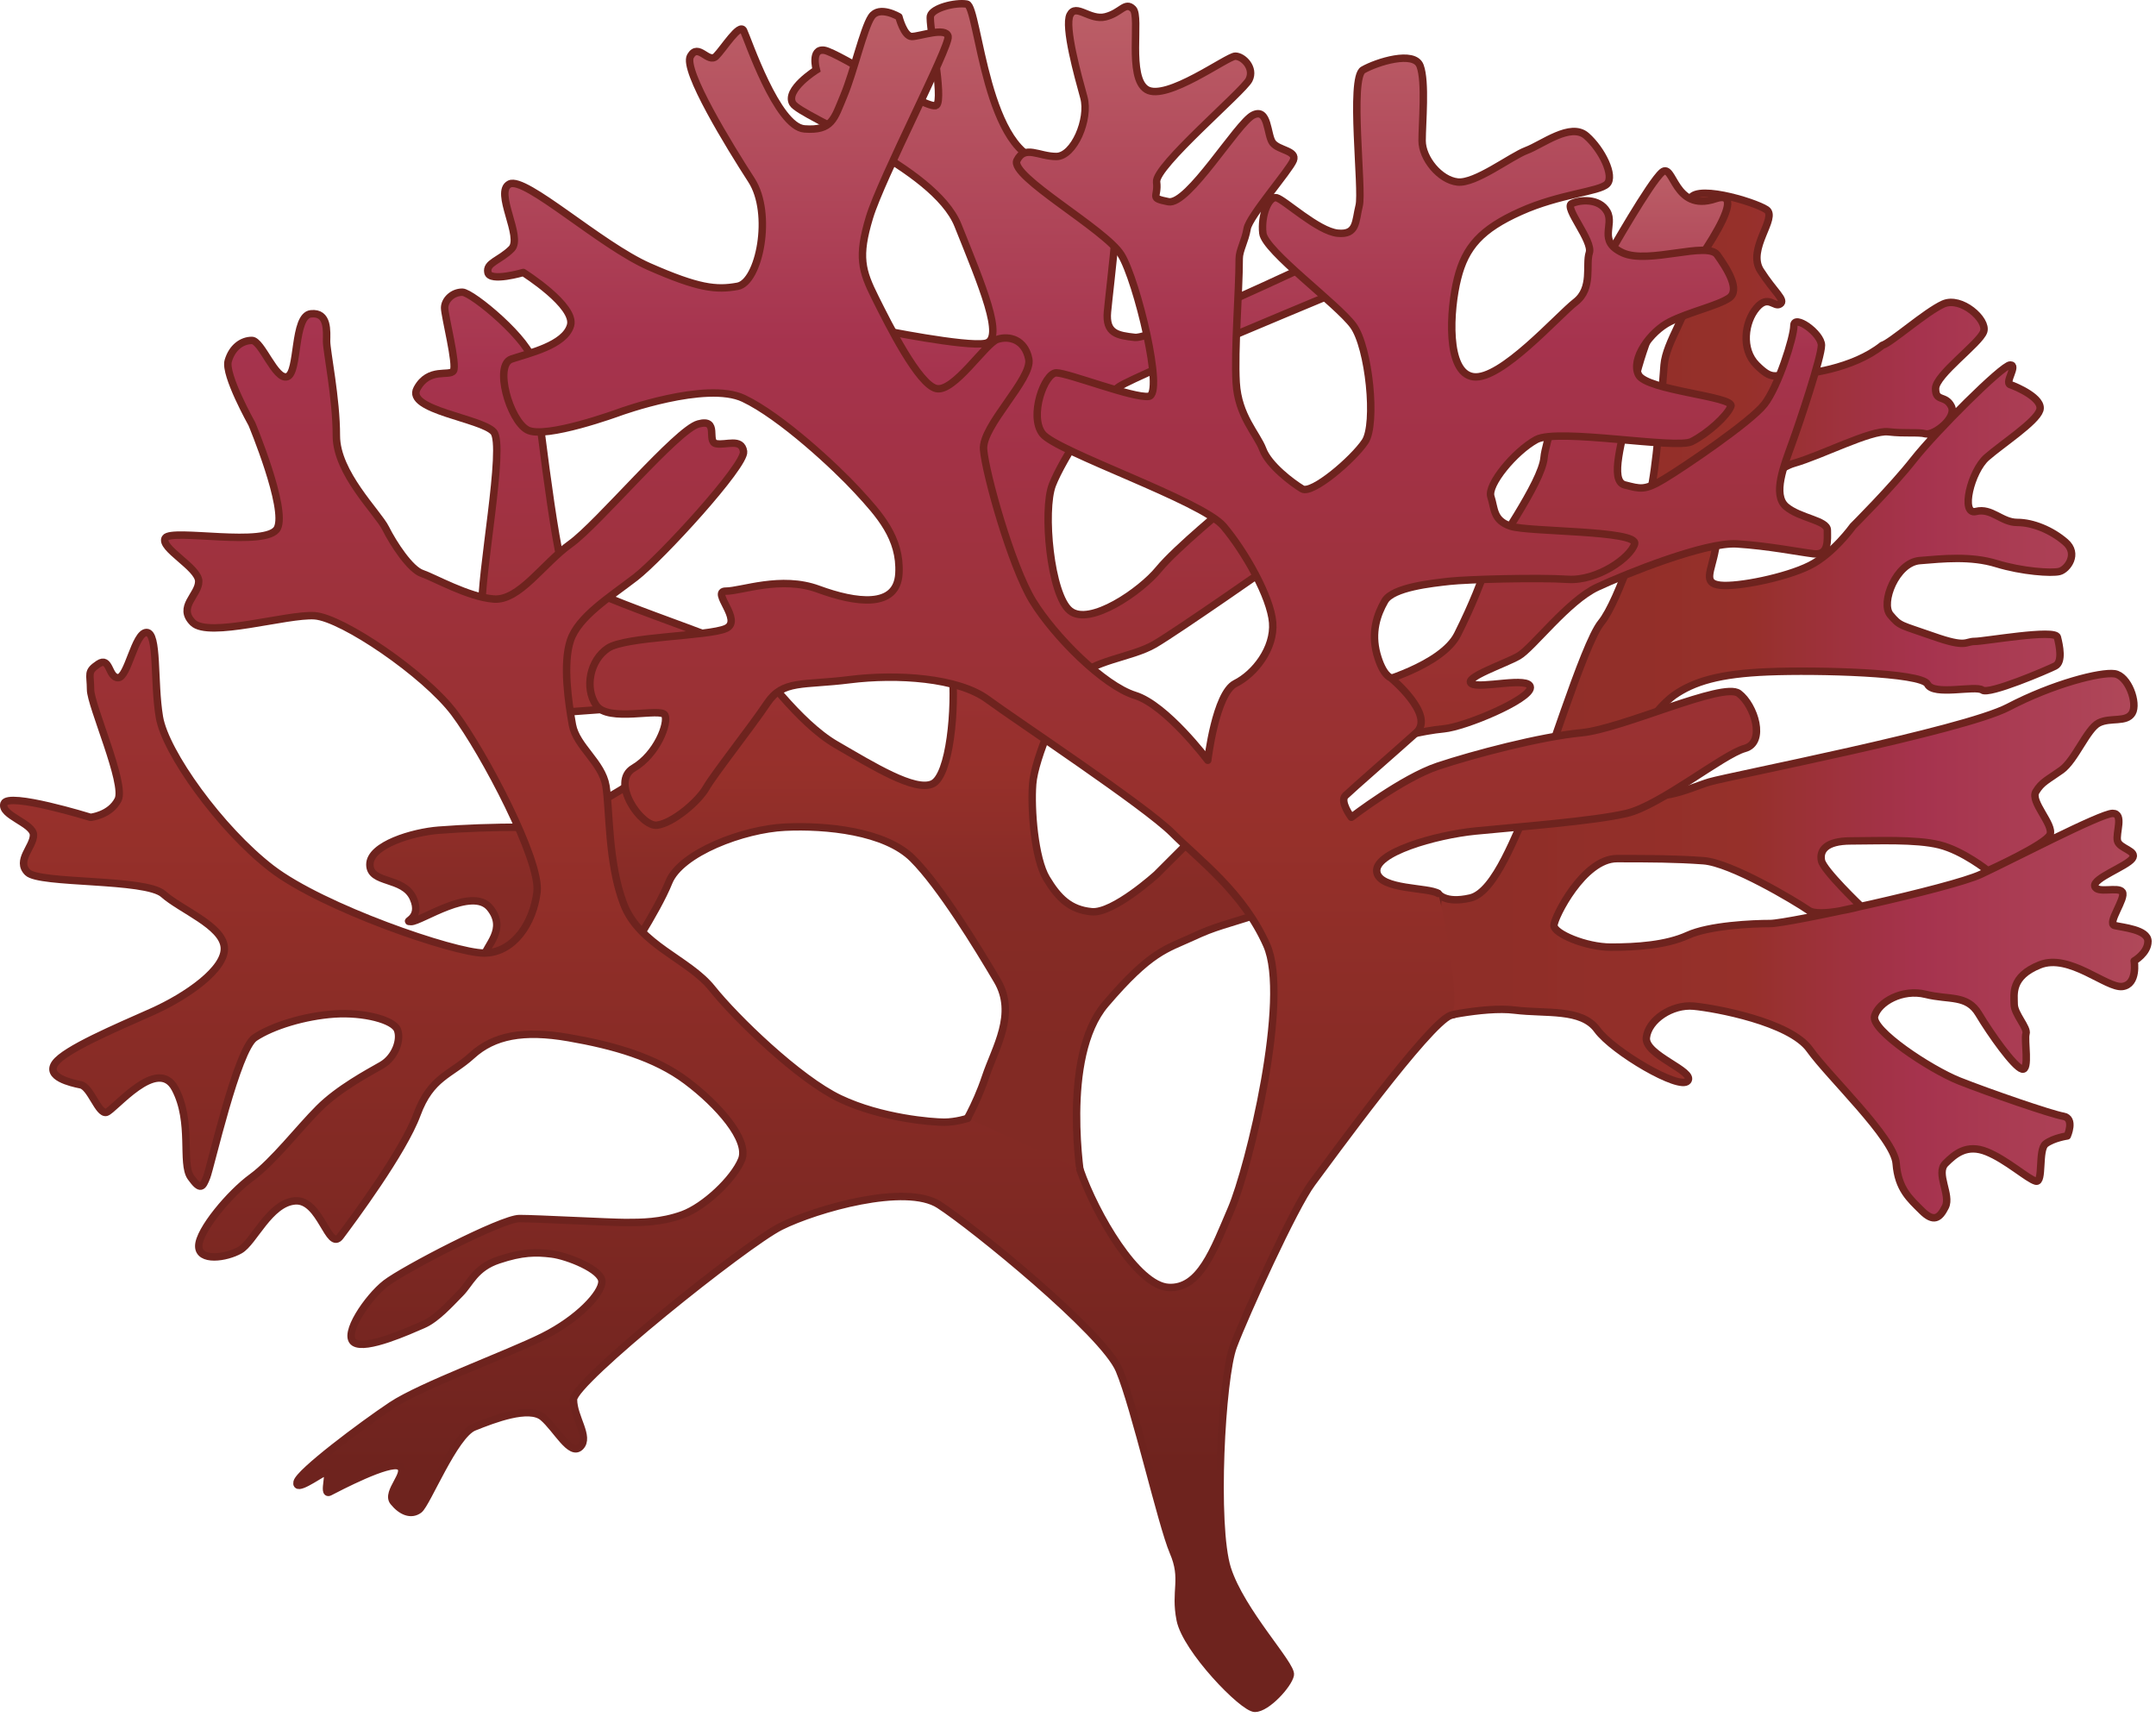 
        <svg xmlns:rdf="http://www.w3.org/1999/02/22-rdf-syntax-ns#" xmlns="http://www.w3.org/2000/svg" xmlns:cc="http://creativecommons.org/ns#" xmlns:xlink="http://www.w3.org/1999/xlink" xmlns:dc="http://purl.org/dc/elements/1.1/" x="0px" y="0px" width="501" height="399" viewBox="0 0 501 399" xml:space="preserve">
            <title>Chondrus crispus (Irish Moss)</title>
            <desc xmlns:ian_image_library="https://ian.umces.edu/media-library/">
                <ian_image_library:title>Chondrus crispus (Irish Moss)</ian_image_library:title>
                <ian_image_library:descr>Illustration of Chondrus crispus (Irish Moss)</ian_image_library:descr>
                <ian_image_library:scene>
                    <ian_image_library:contains>macroalgae, red, algae, Irish, moss, carragen, moss, Plantae, Biliphyta, Rhodophyta, Eurhodophytina, Florideophyceae, Rhodymeniophycidae, Gigartinales, Gigartinaceae, Chondrus, crispus</ian_image_library:contains>
                    <ian_image_library:when>2005-03-07</ian_image_library:when>
                </ian_image_library:scene>
            </desc>
            
 <defs></defs>
 <linearGradient id="ian_symbols_4b099e93479ce17445a1f46c023190fa" y2="274.74" gradientUnits="userSpaceOnUse" x2="199.99" y1=".864" x1="199.99">
  <stop stop-color="#BC5F67" offset="0"/>
  <stop stop-color="#A6334E" offset=".315"/>
  <stop stop-color="#96302A" offset=".657"/>
  <stop stop-color="#862B26" offset=".753"/>
  <stop stop-color="#822A24" offset=".888"/>
 </linearGradient>
 <path stroke="#6E231E" stroke-width="1.729" d="m223.57 262.03s3.141-4.911 5.431-11.768c2.296-6.862 7.315-14.631 2.743-22.399-4.58-7.768-13.24-21.939-19.644-28.336-6.41-6.397-20.116-7.768-29.708-7.309-9.605.459-24.236 5.951-26.979 12.787-2.736 6.87-10.963 19.21-10.963 19.21s-32.458.959-32.004-1.783c.452-2.735 5.491-6.451 1.391-11.477-4.127-5.032-16.009 3.202-18.299 3.202-2.276 0 2.75-.453.466-5.479-2.29-5.032-10.051-3.208-10.051-7.775-.007-4.573 10.051-7.532 15.982-7.984 5.952-.459 12.355-.703 20.116-.703 7.769 0 25.142-9.14 29.262-14.165 4.101-5.026 6.822-10.49 4.093-12.773-2.75-2.29-26.506.892-30.161.425-3.667-.452-12.787-15.536-13.253-23.771-.453-8.214 5.471-38.361 2.723-41.556-2.757-3.195-20.548-5.046-17.8-10.078 2.736-5.026 7.525-2.742 8.444-4.12.919-1.371-2.04-12.801-2.04-14.625 0-1.823 1.831-3.654 4.107-3.654 2.283 0 15.981 11.422 16.462 16.441.452 5.039 5.012 44.353 7.315 48.919 2.276 4.56 39.752 15.536 42.501 18.731 2.743 3.202 11.861 16.002 20.562 21.035 8.673 5.026 18.279 10.963 22.386 9.14 4.114-1.824 5.505-17.826 4.587-26.513-.926-8.68-1.831-55.309-1.831-55.309l-15.091-23.756s20.13 4.106 24.683 3.202c4.573-.925-.905-13.726-6.39-27.432-5.492-13.705-36.571-25.141-38.401-28.336-1.817-3.202 5.492-7.769 5.492-7.769s-1.392-5.025 1.824-4.573c3.202.452 24.223 14.165 26.06 12.793 1.811-1.358-1.837-18.948-1.371-20.778.439-1.817 5.722-3.195 8.457-2.743 2.756.452 4.33 36.321 18.961 36.773 7.762.926 14.158-6.39 15.996-2.743 1.823 3.668-1.838 32.464-2.283 37.49-.46 5.026 2.29 5.485 6.403 5.938 4.101.453 42.502-17.826 42.502-17.826l7.774 5.944s-49.824 20.555-53.938 23.304c-4.107 2.742-13.26 16.914-15.55 22.858-2.276 5.944-.459 25.587 4.114 29.242 4.572 3.668 16.468-4.566 20.575-9.592 4.113-5.025 16.448-15.083 16.448-15.083l10.977 13.26s-22.858 15.989-28.337 19.197c-5.498 3.195-14.624 3.648-18.285 8.221-3.668 4.58-9.599 18.279-10.059 24.23-.459 5.944.459 17.36 3.195 21.933 2.742 4.58 5.505 7.315 10.524 7.775 5.019.453 15.076-8.687 15.076-8.687l10.511-10.51s34.747 12.793 19.204 17.826c-15.536 5.025-15.536 4.559-21.48 7.302-5.951 2.749-9.599 3.208-20.116 15.543-10.523 12.341-5.539 41.394-5.539 41.394l-27.76-12.73z" fill="url(#ian_symbols_4b099e93479ce17445a1f46c023190fa)"/>
 <linearGradient id="ian_symbols_4d7c30d78b8afb34a1c7a9644c55894e" y2="163.95" gradientUnits="userSpaceOnUse" x2="332.33" y1="163.95" x1="499.13">
  <stop stop-color="#B0495A" offset="0"/>
  <stop stop-color="#A6334E" offset=".315"/>
  <stop stop-color="#96302A" offset=".562"/>
  <stop stop-color="#8F2E28" offset=".91"/>
 </linearGradient>
 <path stroke-linejoin="round" d="m332.33 236.86s12.321-3.054 19.637-2.135c7.31.905 15.543-.452 19.19 4.573 3.648 5.019 19.197 14.158 21.028 11.882 1.823-2.297-10.058-5.944-9.612-10.058.452-4.121 5.958-7.775 10.983-7.316 5.02.467 22.399 3.661 26.959 10.052 4.56 6.403 19.657 20.575 20.109 26.52.459 5.938 3.195 8.221 5.938 10.963 2.749 2.742 4.134 1.824 5.491-.904 1.372-2.75-2.276-7.769 0-10.059s5.04-4.573 9.593-2.742c4.579 1.816 9.604 6.39 11.442 6.843 1.811.452.46-7.303 2.263-8.674 1.844-1.385 5.039-1.837 5.039-1.837s1.837-4.101-.919-4.573c-2.735-.452-17.359-5.485-24.223-8.214-6.85-2.749-20.568-11.854-19.636-15.063.892-3.202 6.396-6.417 11.868-5.053 5.478 1.371 9.612 0 12.341 4.566 2.729 4.58 8.234 12.348 10.071 12.801 1.811.452.439-6.856.905-8.221.439-1.371-2.742-4.58-2.749-6.863 0-2.283-.898-6.39 5.944-9.133 6.849-2.749 15.536 5.485 19.184 5.025 3.647-.459 2.756-5.944 2.756-5.944s3.202-1.831 3.202-4.56c-.021-2.756-5.944-3.208-7.769-3.675-1.837-.452 2.743-6.383 1.811-7.768-.905-1.371-5.924.466-6.397-1.371-.465-1.824 7.33-4.56 8.694-6.397 1.351-1.824-2.952-2.276-3.418-4.114-.466-1.824 1.587-6.397-1.142-6.397-2.756 0-23.764 10.977-30.641 14.172-6.849 3.202-44.777 11.423-48.892 11.423-4.12 0-14.165.452-19.197 2.742-5.025 2.29-11.882 2.743-17.833 2.743-5.938 0-13.246-3.195-13.253-5.033 0-1.824 6.863-15.536 14.631-15.536 7.769 0 13.706.021 20.103.486 6.396.453 21.218 9.315 24.453 11.538 2.546 1.743 12.166-.953 12.166-.953s-8.734-8.329-9.188-10.605c-.466-2.29.905-4.58 6.843-4.58 5.944 0 15.084-.453 20.575.919 5.485 1.371 11.247 5.998 11.247 5.998s13.551-6.126 14.455-8.417c.919-2.283-4.667-7.64-3.296-9.923 1.357-2.276 2.736-2.743 5.931-5.032 3.195-2.276 5.944-9.592 8.687-10.963 2.729-1.371 6.404 0 7.769-2.29 1.351-2.283-.905-8.687-4.107-9.139-3.208-.453-14.157 2.276-24.688 7.775-10.511 5.492-64.901 16.002-69.461 17.374-4.587 1.364-13.267 5.931-17.84.905-4.572-5.033 5.039-17.819 9.592-21.021 4.587-3.208 10.524-5.032 21.94-5.485 11.436-.459 35.639.155 37.01 2.884 1.364 2.75 11.173.203 12.727 1.358 1.52 1.155 15.097-4.661 16.928-5.586 1.824-.912 1.006-4.776.506-6.714-.506-1.945-16.887.993-19.17.993-2.29 0-1.823 1.574-9.599-1.169-7.775-2.735-7.775-2.276-10.064-5.025-2.29-2.743 1.357-12.118 6.842-12.584 5.479-.453 11.909-1.121 17.847.703s12.801 2.29 14.625 1.824c1.83-.453 4.572-4.1 1.364-6.85-3.188-2.743-7.531-4.546-11.173-4.546-3.661 0-5.938-3.465-9.599-2.547-3.654.906-1.155-9.369 2.493-12.557 3.661-3.195 11.442-8.228 12.348-10.963.905-2.756-5.485-5.498-6.856-5.951-1.378-.459 1.824-4.573 0-4.573-1.83 0-17.36 15.536-22.399 21.939-5.019 6.411-14.164 15.536-14.164 15.536s-4.567 6.411-10.059 9.14c-5.485 2.756-16.664 5.032-20.771 4.573-4.127-.453-2.074-3.202-1.155-8.227.893-5.032 11.869-18.286 18.266-20.109 6.41-1.817 17.826-7.769 21.939-7.316 4.114.466 6.87 0 8.688.466 1.83.453 7.329-3.654 5.957-6.397-1.391-2.743-3.661-.918-3.661-4.114 0-3.202 10.261-10.51 11.18-13.26.905-2.756-5.242-8.227-9.369-6.404-4.106 1.837-12.321 9.153-14.178 9.606-6.836 5.485-17.807 6.856-21.461 6.856-3.661 0-4.113 1.371-7.768-2.29-3.661-3.661-2.743-10.045 0-13.254 2.729-3.202 4.12 0 5.471-.918 1.378-.905-1.351-2.735-4.566-7.768-3.194-5.026 4.121-12.334 1.372-14.159-2.743-1.83-17.827-6.411-17.827-1.83v20.568c0 5.025-5.471 11.875-5.938 17.36-.452 5.491-1.371 19.65-2.742 27.417-1.378 7.769-7.768 27.432-11.875 32.458-4.127 5.032-13.267 35.659-16.461 42.042-3.196 6.403-8.025 20.589-13.963 21.953-5.958 1.372-7.444-1.047-7.444-1.047l-1.85 29.25z" stroke="#6E231E" stroke-linecap="round" stroke-width="1.729" fill="url(#ian_symbols_4d7c30d78b8afb34a1c7a9644c55894e)"/>
 <linearGradient id="ian_symbols_07eea634ef4fb92491170da54a992b1c" y2="171.65" gradientUnits="userSpaceOnUse" x2="372.08" y1="39.715" x1="372.08">
  <stop stop-color="#BC5F67" offset="0"/>
  <stop stop-color="#A6334E" offset=".315"/>
  <stop stop-color="#96302A" offset="1"/>
 </linearGradient>
 <path stroke="#6E231E" stroke-width="1.729" d="m323.62 171.65s6.849-1.824 11.881-2.29c5.026-.466 20.11-6.849 20.11-9.592 0-2.756-11.883.453-13.706-.932-1.83-1.358 7.774-4.553 10.97-6.383 3.201-1.824 11.422-12.801 18.278-16.002 6.85-3.195 25.128-10.511 32.444-10.058 7.309.46 14.172 1.844 17.819 2.297 3.654.453 3.215-3.202 3.215-5.492s-6.396-2.743-9.605-5.484c-3.194-2.75-.438-9.592 1.371-14.618 1.838-5.033 6.863-20.116 6.863-22.858 0-2.743-6.396-7.315-6.41-4.573 0 2.742-3.647 14.165-6.85 18.278-3.208 4.121-18.744 14.632-23.312 17.374-4.572 2.742-5.478 2.29-9.139 1.371-3.654-.918-.439-10.524.918-17.826 1.358-7.309 4.573-19.198 8.688-24.23 4.101-5.025 21-27.634 11.401-24.425-9.611 3.195-9.577-8.484-12.32-6.194-2.742 2.282-12.341 19.204-12.341 19.204s-14.618 41.124-15.091 47.075c-.453 5.931-11.882 21.474-13.239 25.128-1.392 3.661-3.202 8.687-6.863 16.002s-19.197 11.416-19.197 11.416l4.12 12.8z" fill="url(#ian_symbols_07eea634ef4fb92491170da54a992b1c)"/>
 <linearGradient id="ian_symbols_b689da7a5e8b5a34f9d7eeeddda3029d" y2="396.98" gradientUnits="userSpaceOnUse" x2="204.52" y1="1.473" x1="204.52">
  <stop stop-color="#BC5F67" offset="0"/>
  <stop stop-color="#A6334E" offset=".197"/>
  <stop stop-color="#96302A" offset=".489"/>
  <stop stop-color="#6E231E" offset=".865"/>
 </linearGradient>
 <path d="m250.94 271.75c3.654 10.511 13.26 26.966 20.563 27.418 7.322.453 10.523-8.687 14.638-18.278 4.106-9.605 13.699-48.912 8.221-61.247-5.492-12.348-15.536-19.65-21.927-26.054-6.41-6.397-36.118-26.047-42.967-31.072-6.856-5.033-21.021-5.951-31.998-4.58-10.977 1.385-15.536 0-19.197 5.485-3.668 5.478-12.334 16.455-14.178 19.656-1.817 3.195-7.762 8.228-11.416 8.68-3.661.459-10.963-10.044-5.485-13.253 5.485-3.195 8.221-10.511 7.309-12.334-.905-1.831-13.239 1.824-15.981-2.297-2.763-4.1-1.385-10.51 2.742-13.239 4.1-2.756 23.297-2.756 27.405-4.58 4.12-1.824-3.648-8.687 0-8.687 3.647 0 12.807-3.648 21.487-.453 8.687 3.195 18.292 4.566 18.731-3.654.453-8.234-4.553-13.72-9.592-19.198-5.026-5.484-17.819-17.374-26.506-21.487-8.693-4.107-28.809 3.209-28.809 3.209s-17.36 6.383-21.461 4.106c-4.12-2.276-7.768-15.083-3.661-16.455 4.101-1.371 12.349-3.195 13.706-7.768 1.385-4.573-10.963-12.348-10.963-12.348s-7.761 2.291-8.221 0c-.479-2.283 2.736-2.735 5.478-5.478 2.723-2.743-4.106-13.253-.452-15.083 3.647-1.824 21.021 14.179 32.437 19.204 11.437 5.026 15.563 5.485 20.569 4.567 5.039-.918 8.241-16.908 3.202-24.683-5.026-7.768-15.976-25.594-14.166-28.79 1.831-3.202 4.121 1.817 5.958 0 1.804-1.83 5.458-7.781 6.383-5.958.912 1.837 7.775 22.406 14.158 22.859 6.411.465 6.863-2.276 9.153-7.769 2.29-5.485 4.573-15.543 6.396-18.279 1.824-2.742 6.39 0 6.39 0s1.169 4.573 2.993 4.573 7.984-2.29 8.437 0c.453 2.29-15.529 32.903-18.278 42.049-2.756 9.139-1.817 12.334 1.378 18.738 3.195 6.396 10.058 20.109 14.171 21.027 4.101.906 11.416-10.51 14.159-11.436 2.749-.906 6.41.007 7.315 4.573.912 4.573-10.963 15.543-10.504 21.021.446 5.491 6.403 26.965 11.416 35.199 5.046 8.221 16.462 19.664 23.777 21.94 7.302 2.276 16.907 15.084 16.907 15.084s1.824-15.537 6.397-17.84c4.56-2.276 9.146-8.207 8.68-14.158-.466-5.931-6.396-16.442-11.416-22.399-5.039-5.938-38.86-17.359-42.056-21.474-3.202-4.121.453-14.165 3.195-14.165s17.826 5.931 21.487 5.465c3.654-.439-2.743-26.952-6.404-32.89-3.654-5.958-26.046-18.285-24.223-21.946 1.837-3.648 5.039-.906 9.14-.906 4.1 0 7.781-8.686 6.41-13.719-1.385-5.012-4.573-16.455-3.215-19.197 1.378-2.736 4.572 1.372 8.233.459 3.654-.912 4.566-3.647 6.397-1.823 1.816 1.823-1.378 16.001 3.194 18.731 4.573 2.749 18.745-7.762 20.576-7.762 1.816 0 4.566 2.743 3.194 5.485-1.378 2.743-21.933 20.109-21.48 23.756.46 3.661-1.823 3.661 2.736 4.581 4.586.905 16.016-18.279 19.663-20.116 3.661-1.838 3.209 4.573 4.566 6.41 1.378 1.81 5.729 1.81 4.81 4.101-.905 2.29-10.247 12.989-10.733 15.86-.473 2.871-1.845 5.019-1.845 6.991 0 7.775-1.154 21.021-.702 28.796.453 7.768 4.823 11.888 6.194 15.536 1.371 3.667 6.836 7.768 9.14 9.152 2.283 1.358 11.882-6.863 14.617-10.977 2.743-4.113.919-21.94-2.735-26.965-3.675-5.033-20.569-17.374-21.021-21.474-.479-4.121 1.371-8.687 3.195-8.235 1.823.466 9.599 7.769 14.179 8.235 4.553.452 4.1-2.756 5.012-6.411.912-3.647-2.297-29.695.912-31.532 3.202-1.831 11.902-4.573 13.246-.919 1.371 3.662.466 13.253.466 17.367 0 4.121 4.121 9.146 8.234 9.599 4.113.46 12.349-5.931 15.995-7.315 3.654-1.357 10.281-6.6 13.942-3.404 3.634 3.188 6.613 9.356 4.796 11.18-1.83 1.831-10.963 2.283-20.108 6.403-9.153 4.1-12.801 8.228-14.625 15.543-1.837 7.302-2.742 21.94 3.661 22.852 6.384.912 19.649-14.179 23.771-17.374 4.101-3.195 2.276-8.687 3.182-11.423.919-2.756-5.924-10.524-4.106-11.429 1.83-.905 6.396-1.372 8.227 1.831 1.817 3.195-2.283 6.856 3.647 9.599 5.938 2.736 19.664-2.756 21.954.459 2.283 3.195 5.491 8.228 2.735 10.052-2.749 1.823-9.146 3.201-13.712 5.491-4.566 2.276-9.153 8.673-7.303 12.334 1.811 3.654 22.386 5.026 21.467 7.315-.904 2.276-5.491 6.397-9.146 8.221-3.647 1.824-31.066-3.195-36.098-.466-5.02 2.757-11.45 10.524-10.531 13.267.905 2.749.473 5.478 4.586 6.849 4.114 1.385 29.722.918 28.811 4.114-.939 3.202-8.694 8.687-15.551 8.234-6.862-.453-23.304 0-27.431.453-4.107.459-13.246 1.398-15.07 4.593-1.837 3.195-3.195 7.295-1.837 12.314 1.385 5.026 3.194 5.492 3.194 5.492s10.531 8.687 5.944 12.801c-4.566 4.1-15.07 13.253-16.455 14.618-1.378 1.371 1.385 5.032 1.385 5.032s11.875-9.139 20.103-11.882c8.234-2.743 23.771-6.85 33.376-7.768 9.578-.919 32.89-11.896 36.558-9.14 3.647 2.729 6.391 11.416 1.371 12.787-5.039 1.378-19.649 13.26-27.432 15.083-7.768 1.837-26.04 3.202-35.187 4.114-9.139.912-23.776 5.04-22.857 9.599.823 4.093 11.827 3.411 14.138 4.85.594.378 5.957 27.108 2.985 28.371-5.134 2.188-28.107 33.504-32.2 38.982-4.121 5.506-15.543 30.627-18.286 37.942-2.756 7.329-4.566 41.597-1.385 51.654 3.216 10.059 15.084 22.393 14.632 24.683-.453 2.283-5.465 7.768-8.221 7.768-2.75 0-16.003-13.712-17.36-20.568-1.371-6.862 1.135-9.376-1.621-15.785-2.743-6.398-8.89-33.573-12.551-42.259-3.654-8.688-34.051-33.376-41.847-38.396-7.768-5.039-28.553.919-36.794 5.02-8.234 4.12-48.176 36.118-48.176 40.231-.007 4.121 3.864 8.687 1.587 10.964-2.296 2.296-5.492-4.114-8.687-6.843-3.215-2.743-11.449.452-16.008 2.276-4.587 1.823-10.964 17.825-12.781 19.197-1.844 1.378-4.114.452-5.958-1.837-1.824-2.264 3.668-6.837 1.385-8.222-2.296-1.371-14.388 5.025-16.218 5.958-1.824.905.675-5.505-1.155-4.573-1.824.905-6.856 4.573-6.397 2.284.453-2.284 15.083-13.261 21.933-17.827 6.856-4.572 26.965-11.888 35.199-16.002 8.228-4.114 13.719-10.059 13.706-12.801 0-2.749-8.004-5.944-11.666-6.397-3.668-.452-6.85-.452-12.334 1.385-5.492 1.812-6.627 5.466-8.904 7.755-2.283 2.29-5.478 5.944-8.687 7.31-3.202 1.378-13.247 5.943-15.988 4.12-2.757-1.824 3.195-10.511 7.315-13.719 4.113-3.202 26.958-15.084 31.079-15.084 4.101 0 21.021.918 24.669.918 3.655 0 8.234 0 13.273-1.823 5.012-1.823 11.868-8.234 13.712-12.808 1.81-4.553-5.491-12.786-12.807-18.271-7.316-5.492-16.908-8.234-27.418-10.058-10.524-1.824-17.374-.46-22.413 4.113-5.019 4.573-9.585 5.025-12.794 13.706-3.188 8.693-15.083 24.688-17.826 28.343-2.729 3.661-4.56-8.687-10.51-8.227-5.945.452-9.593 9.599-12.794 11.422-3.208 1.838-9.592 2.742-9.592-.912-.013-3.647 7.302-12.334 12.341-15.995 5.005-3.661 10.983-11.43 15.55-15.989 4.566-4.579 11.409-8.228 14.611-10.058 3.181-1.838 4.573-5.951 3.661-8.228-.932-2.297-7.775-4.12-14.638-3.668-6.862.466-14.367 2.742-18.501 5.492-4.114 2.735-10.274 30.16-11.2 32.45-.918 2.289-1.385 3.194-3.661 0-2.29-3.195.466-12.801-3.647-20.568-4.121-7.769-14.192 5.032-16.003 5.484-1.844.453-3.648-5.944-5.944-6.403-2.29-.453-8.227-1.824-5.938-5.025 2.276-3.202 14.171-8.221 22.393-11.882 8.221-3.655 17.374-10.059 16.908-15.084-.453-5.033-10.058-8.68-14.165-12.334-4.114-3.661-28.803-2.29-31.532-5.032-2.755-2.736 1.358-5.944 1.358-8.687 0-2.736-7.762-4.573-6.849-7.315.905-2.736 20.109 3.208 20.109 3.208s4.566-.466 6.404-4.114c1.811-3.654-6.404-21.947-6.404-25.594-.007-3.661-.905-4.114 1.824-5.938 2.742-1.831 2.303 3.195 4.58 3.195s3.87-10.51 6.613-10.51c2.729 0 1.607 11.416 2.979 19.65 1.371 8.228 14.179 26.054 26.047 35.193 11.882 9.139 42.508 19.65 49.372 19.65 6.843 0 11.43-6.856 12.334-14.172.905-7.302-12.334-32.443-19.198-41.59-6.856-9.139-26.04-22.149-32.45-22.615-6.397-.453-24.676 5.242-28.323 1.594-3.668-3.654 1.371-6.404 1.358-9.599 0-3.195-9.14-7.768-7.769-10.058 1.372-2.29 23.771 2.29 26.047-2.29 2.29-4.554-5.924-24.216-5.924-24.216s-6.41-11.423-5.505-14.632c.918-3.195 3.222-4.782 5.505-4.782 2.27 0 5.458 9.335 8.214 8.423 2.743-.918 1.372-14.151 5.492-14.604 4.113-.453 3.661 4.113 3.647 6.396 0 2.29 2.29 13.253 2.276 21.94 0 8.686 9.605 17.826 11.436 21.474 1.824 3.661 5.735 9.605 8.471 10.524 2.736.918 10.741 5.492 16.665 5.944 5.944.452 11.436-8.234 17.826-12.808 6.41-4.566 24.689-26.506 29.715-27.877 5.019-1.365 1.823 4.113 4.127 4.58 2.263.452 5.931-1.385 6.383 1.824.459 3.201-19.19 24.675-25.142 29.255-5.944 4.573-13.239 9.126-15.083 14.618-1.838 5.492-.439 14.625.453 19.65.932 5.032 6.863 8.687 7.795 14.172.892 5.492.453 17.826 4.107 27.418 3.647 9.605 15.077 12.8 20.555 19.664 5.485 6.863 20.096 21.021 29.708 25.594 9.605 4.573 21.487 5.479 24.23 5.479 2.735 0 5.492-.905 5.492-.905" fill="url(#ian_symbols_b689da7a5e8b5a34f9d7eeeddda3029d)"/>
 <path stroke-linejoin="round" d="m224.9 259.87s-2.756.905-5.492.905c-2.743 0-14.625-.905-24.23-5.479-9.612-4.572-24.223-18.73-29.708-25.594-5.478-6.863-16.908-10.058-20.555-19.664-3.654-9.592-3.215-21.926-4.107-27.418-.932-5.485-6.863-9.14-7.795-14.172-.892-5.025-2.291-14.158-.453-19.65 1.844-5.492 9.139-10.044 15.083-14.618 5.951-4.58 25.601-26.054 25.142-29.255-.452-3.209-4.12-1.372-6.383-1.824-2.304-.466.892-5.944-4.127-4.58-5.026 1.371-23.305 23.311-29.715 27.877-6.391 4.573-11.882 13.26-17.826 12.808-5.924-.453-13.929-5.026-16.665-5.944-2.736-.919-6.646-6.863-8.471-10.524-1.83-3.648-11.436-12.788-11.436-21.474.014-8.688-2.276-19.651-2.276-21.94.014-2.283.466-6.85-3.647-6.396-4.121.452-2.75 13.685-5.492 14.604-2.756.912-5.944-8.423-8.214-8.423-2.283 0-4.587 1.587-5.505 4.782-.905 3.209 5.505 14.632 5.505 14.632s8.214 19.663 5.924 24.216c-2.276 4.58-24.676 0-26.047 2.29s7.769 6.863 7.769 10.058c.013 3.195-5.026 5.944-1.358 9.599 3.647 3.647 21.926-2.047 28.323-1.594 6.411.466 25.594 13.476 32.45 22.615 6.863 9.146 20.103 34.288 19.198 41.59-.905 7.316-5.492 14.172-12.334 14.172-6.863 0-37.49-10.511-49.372-19.65-11.868-9.139-24.676-26.965-26.047-35.193-1.372-8.234-.25-19.65-2.979-19.65-2.743 0-4.336 10.51-6.613 10.51s-1.838-5.025-4.58-3.195c-2.729 1.824-1.831 2.276-1.824 5.938 0 3.647 8.214 21.94 6.404 25.594-1.838 3.647-6.404 4.114-6.404 4.114s-19.204-5.944-20.109-3.208c-.913 2.742 6.849 4.58 6.849 7.315 0 2.743-4.113 5.951-1.358 8.687 2.729 2.742 27.418 1.371 31.532 5.032 4.107 3.654 13.712 7.302 14.165 12.334.466 5.025-8.687 11.429-16.908 15.084-8.221 3.661-20.116 8.68-22.393 11.882-2.29 3.201 3.648 4.572 5.938 5.025 2.296.459 4.101 6.856 5.944 6.403 1.811-.452 11.882-13.253 16.003-5.484 4.113 7.768 1.357 17.373 3.647 20.568 2.276 3.194 2.743 2.289 3.661 0 .926-2.29 7.086-29.715 11.2-32.45 4.134-2.75 11.639-5.026 18.501-5.492 6.863-.452 13.706 1.371 14.638 3.668.912 2.276-.48 6.39-3.661 8.228-3.202 1.83-10.045 5.479-14.611 10.058-4.566 4.56-10.545 12.328-15.55 15.989-5.039 3.661-12.354 12.348-12.341 15.995 0 3.654 6.384 2.75 9.592.912 3.201-1.823 6.849-10.97 12.794-11.422 5.951-.46 7.781 11.888 10.51 8.227 2.743-3.654 14.638-19.649 17.826-28.343 3.209-8.681 7.775-9.133 12.794-13.706 5.04-4.573 11.889-5.938 22.413-4.113 10.51 1.823 20.102 4.565 27.418 10.058 7.315 5.485 14.617 13.719 12.807 18.271-1.844 4.573-8.7 10.984-13.712 12.808-5.039 1.823-9.619 1.823-13.273 1.823-3.647 0-20.568-.918-24.669-.918-4.121 0-26.965 11.882-31.079 15.084-4.121 3.208-10.072 11.895-7.315 13.719 2.742 1.823 12.787-2.742 15.988-4.12 3.208-1.365 6.404-5.02 8.687-7.31 2.276-2.289 3.412-5.943 8.904-7.755 5.484-1.837 8.666-1.837 12.334-1.385 3.661.453 11.666 3.648 11.666 6.397.013 2.742-5.478 8.687-13.706 12.801-8.234 4.114-28.343 11.43-35.199 16.002-6.85 4.566-21.48 15.543-21.933 17.827-.459 2.289 4.573-1.379 6.397-2.284 1.83-.932-.669 5.479 1.155 4.573 1.83-.933 13.922-7.329 16.218-5.958 2.283 1.385-3.209 5.958-1.385 8.222 1.844 2.289 4.113 3.215 5.958 1.837 1.817-1.372 8.194-17.374 12.781-19.197 4.56-1.824 12.793-5.02 16.008-2.276 3.195 2.729 6.391 9.139 8.687 6.843 2.277-2.277-1.594-6.843-1.587-10.964 0-4.113 39.942-36.111 48.176-40.231 8.241-4.101 29.026-10.059 36.794-5.02 7.795 5.02 38.192 29.708 41.847 38.396 3.661 8.686 9.808 35.86 12.551 42.259 2.756 6.409.25 8.923 1.621 15.785 1.357 6.856 14.61 20.568 17.36 20.568 2.756 0 7.768-5.484 8.221-7.768.452-2.29-11.416-14.624-14.632-24.683-3.182-10.058-1.371-44.325 1.385-51.654 2.743-7.315 14.165-32.437 18.286-37.942 4.093-5.479 26.979-37.03 32.2-38.982l.749-.209" stroke="#6E231E" stroke-linecap="round" stroke-width="1.729" fill="none"/>
 <path stroke-linejoin="round" d="m250.94 271.75c3.654 10.511 13.26 26.966 20.563 27.418 7.322.453 10.523-8.687 14.638-18.278 4.106-9.605 13.699-48.912 8.221-61.247-5.492-12.348-15.536-19.65-21.927-26.054-6.41-6.397-36.118-26.047-42.967-31.072-6.856-5.033-21.021-5.951-31.998-4.58-10.977 1.385-15.536 0-19.197 5.485-3.668 5.478-12.334 16.455-14.178 19.656-1.817 3.195-7.762 8.228-11.416 8.68-3.661.459-10.963-10.044-5.485-13.253 5.485-3.195 8.221-10.511 7.309-12.334-.905-1.831-13.239 1.824-15.981-2.297-2.763-4.1-1.385-10.51 2.742-13.239 4.1-2.756 23.297-2.756 27.405-4.58 4.12-1.824-3.648-8.687 0-8.687 3.647 0 12.807-3.648 21.487-.453 8.687 3.195 18.292 4.566 18.731-3.654.453-8.234-4.553-13.72-9.592-19.198-5.026-5.484-17.819-17.374-26.506-21.487-8.693-4.107-28.809 3.209-28.809 3.209s-17.36 6.383-21.461 4.106c-4.12-2.276-7.768-15.083-3.661-16.455 4.101-1.371 12.349-3.195 13.706-7.768 1.385-4.573-10.963-12.348-10.963-12.348s-7.761 2.291-8.221 0c-.479-2.283 2.736-2.735 5.478-5.478 2.723-2.743-4.106-13.253-.452-15.083 3.647-1.824 21.021 14.179 32.437 19.204 11.437 5.026 15.563 5.485 20.569 4.567 5.039-.918 8.241-16.908 3.202-24.683-5.026-7.768-15.976-25.594-14.166-28.79 1.831-3.202 4.121 1.817 5.958 0 1.804-1.83 5.458-7.781 6.383-5.958.912 1.837 7.775 22.406 14.158 22.859 6.411.465 6.863-2.276 9.153-7.769 2.29-5.485 4.573-15.543 6.396-18.279 1.824-2.742 6.39 0 6.39 0s1.169 4.573 2.993 4.573 7.984-2.29 8.437 0c.453 2.29-15.529 32.903-18.278 42.049-2.756 9.139-1.817 12.334 1.378 18.738 3.195 6.396 10.058 20.109 14.171 21.027 4.101.906 11.416-10.51 14.159-11.436 2.749-.906 6.41.007 7.315 4.573.912 4.573-10.963 15.543-10.504 21.021.446 5.491 6.403 26.965 11.416 35.199 5.046 8.221 16.462 19.664 23.777 21.94 7.302 2.276 16.907 15.084 16.907 15.084s1.824-15.537 6.397-17.84c4.56-2.276 9.146-8.207 8.68-14.158-.466-5.931-6.396-16.442-11.416-22.399-5.039-5.938-38.86-17.359-42.056-21.474-3.202-4.121.453-14.165 3.195-14.165s17.826 5.931 21.487 5.465c3.654-.439-2.743-26.952-6.404-32.89-3.654-5.958-26.046-18.285-24.223-21.946 1.837-3.648 5.039-.906 9.14-.906 4.1 0 7.781-8.686 6.41-13.719-1.385-5.012-4.573-16.455-3.215-19.197 1.378-2.736 4.572 1.372 8.233.459 3.654-.912 4.566-3.647 6.397-1.823 1.816 1.823-1.378 16.001 3.194 18.731 4.573 2.749 18.745-7.762 20.576-7.762 1.816 0 4.566 2.743 3.194 5.485-1.378 2.743-21.933 20.109-21.48 23.756.46 3.661-1.823 3.661 2.736 4.581 4.586.905 16.016-18.279 19.663-20.116 3.661-1.838 3.209 4.573 4.566 6.41 1.378 1.81 5.729 1.81 4.81 4.101-.905 2.29-10.247 12.989-10.733 15.86-.473 2.871-1.845 5.019-1.845 6.991 0 7.775-1.154 21.021-.702 28.796.453 7.768 4.823 11.888 6.194 15.536 1.371 3.667 6.836 7.768 9.14 9.152 2.283 1.358 11.882-6.863 14.617-10.977 2.743-4.113.919-21.94-2.735-26.965-3.675-5.033-20.569-17.374-21.021-21.474-.479-4.121 1.371-8.687 3.195-8.235 1.823.466 9.599 7.769 14.179 8.235 4.553.452 4.1-2.756 5.012-6.411.912-3.647-2.297-29.695.912-31.532 3.202-1.831 11.902-4.573 13.246-.919 1.371 3.662.466 13.253.466 17.367 0 4.121 4.121 9.146 8.234 9.599 4.113.46 12.349-5.931 15.995-7.315 3.654-1.357 10.281-6.6 13.942-3.404 3.634 3.188 6.613 9.356 4.796 11.18-1.83 1.831-10.963 2.283-20.108 6.403-9.153 4.1-12.801 8.228-14.625 15.543-1.837 7.302-2.742 21.94 3.661 22.852 6.384.912 19.649-14.179 23.771-17.374 4.101-3.195 2.276-8.687 3.182-11.423.919-2.756-5.924-10.524-4.106-11.429 1.83-.905 6.396-1.372 8.227 1.831 1.817 3.195-2.283 6.856 3.647 9.599 5.938 2.736 19.664-2.756 21.954.459 2.283 3.195 5.491 8.228 2.735 10.052-2.749 1.823-9.146 3.201-13.712 5.491-4.566 2.276-9.153 8.673-7.303 12.334 1.811 3.654 22.386 5.026 21.467 7.315-.904 2.276-5.491 6.397-9.146 8.221-3.647 1.824-31.066-3.195-36.098-.466-5.02 2.757-11.45 10.524-10.531 13.267.905 2.749.473 5.478 4.586 6.849 4.114 1.385 29.722.918 28.811 4.114-.939 3.202-8.694 8.687-15.551 8.234-6.862-.453-23.304 0-27.431.453-4.107.459-13.246 1.398-15.07 4.593-1.837 3.195-3.195 7.295-1.837 12.314 1.385 5.026 3.194 5.492 3.194 5.492s10.531 8.687 5.944 12.801c-4.566 4.1-15.07 13.253-16.455 14.618-1.378 1.371 1.385 5.032 1.385 5.032s11.875-9.139 20.103-11.882c8.234-2.743 23.771-6.85 33.376-7.768 9.578-.919 32.89-11.896 36.558-9.14 3.647 2.729 6.391 11.416 1.371 12.787-5.039 1.378-19.649 13.26-27.432 15.083-7.768 1.837-26.04 3.202-35.187 4.114-9.139.912-23.776 5.04-22.857 9.599.823 4.113 12.022 3.424 14.245 4.904" stroke="#6E231E" stroke-linecap="round" stroke-width="1.729" fill="none"/>
</svg>
